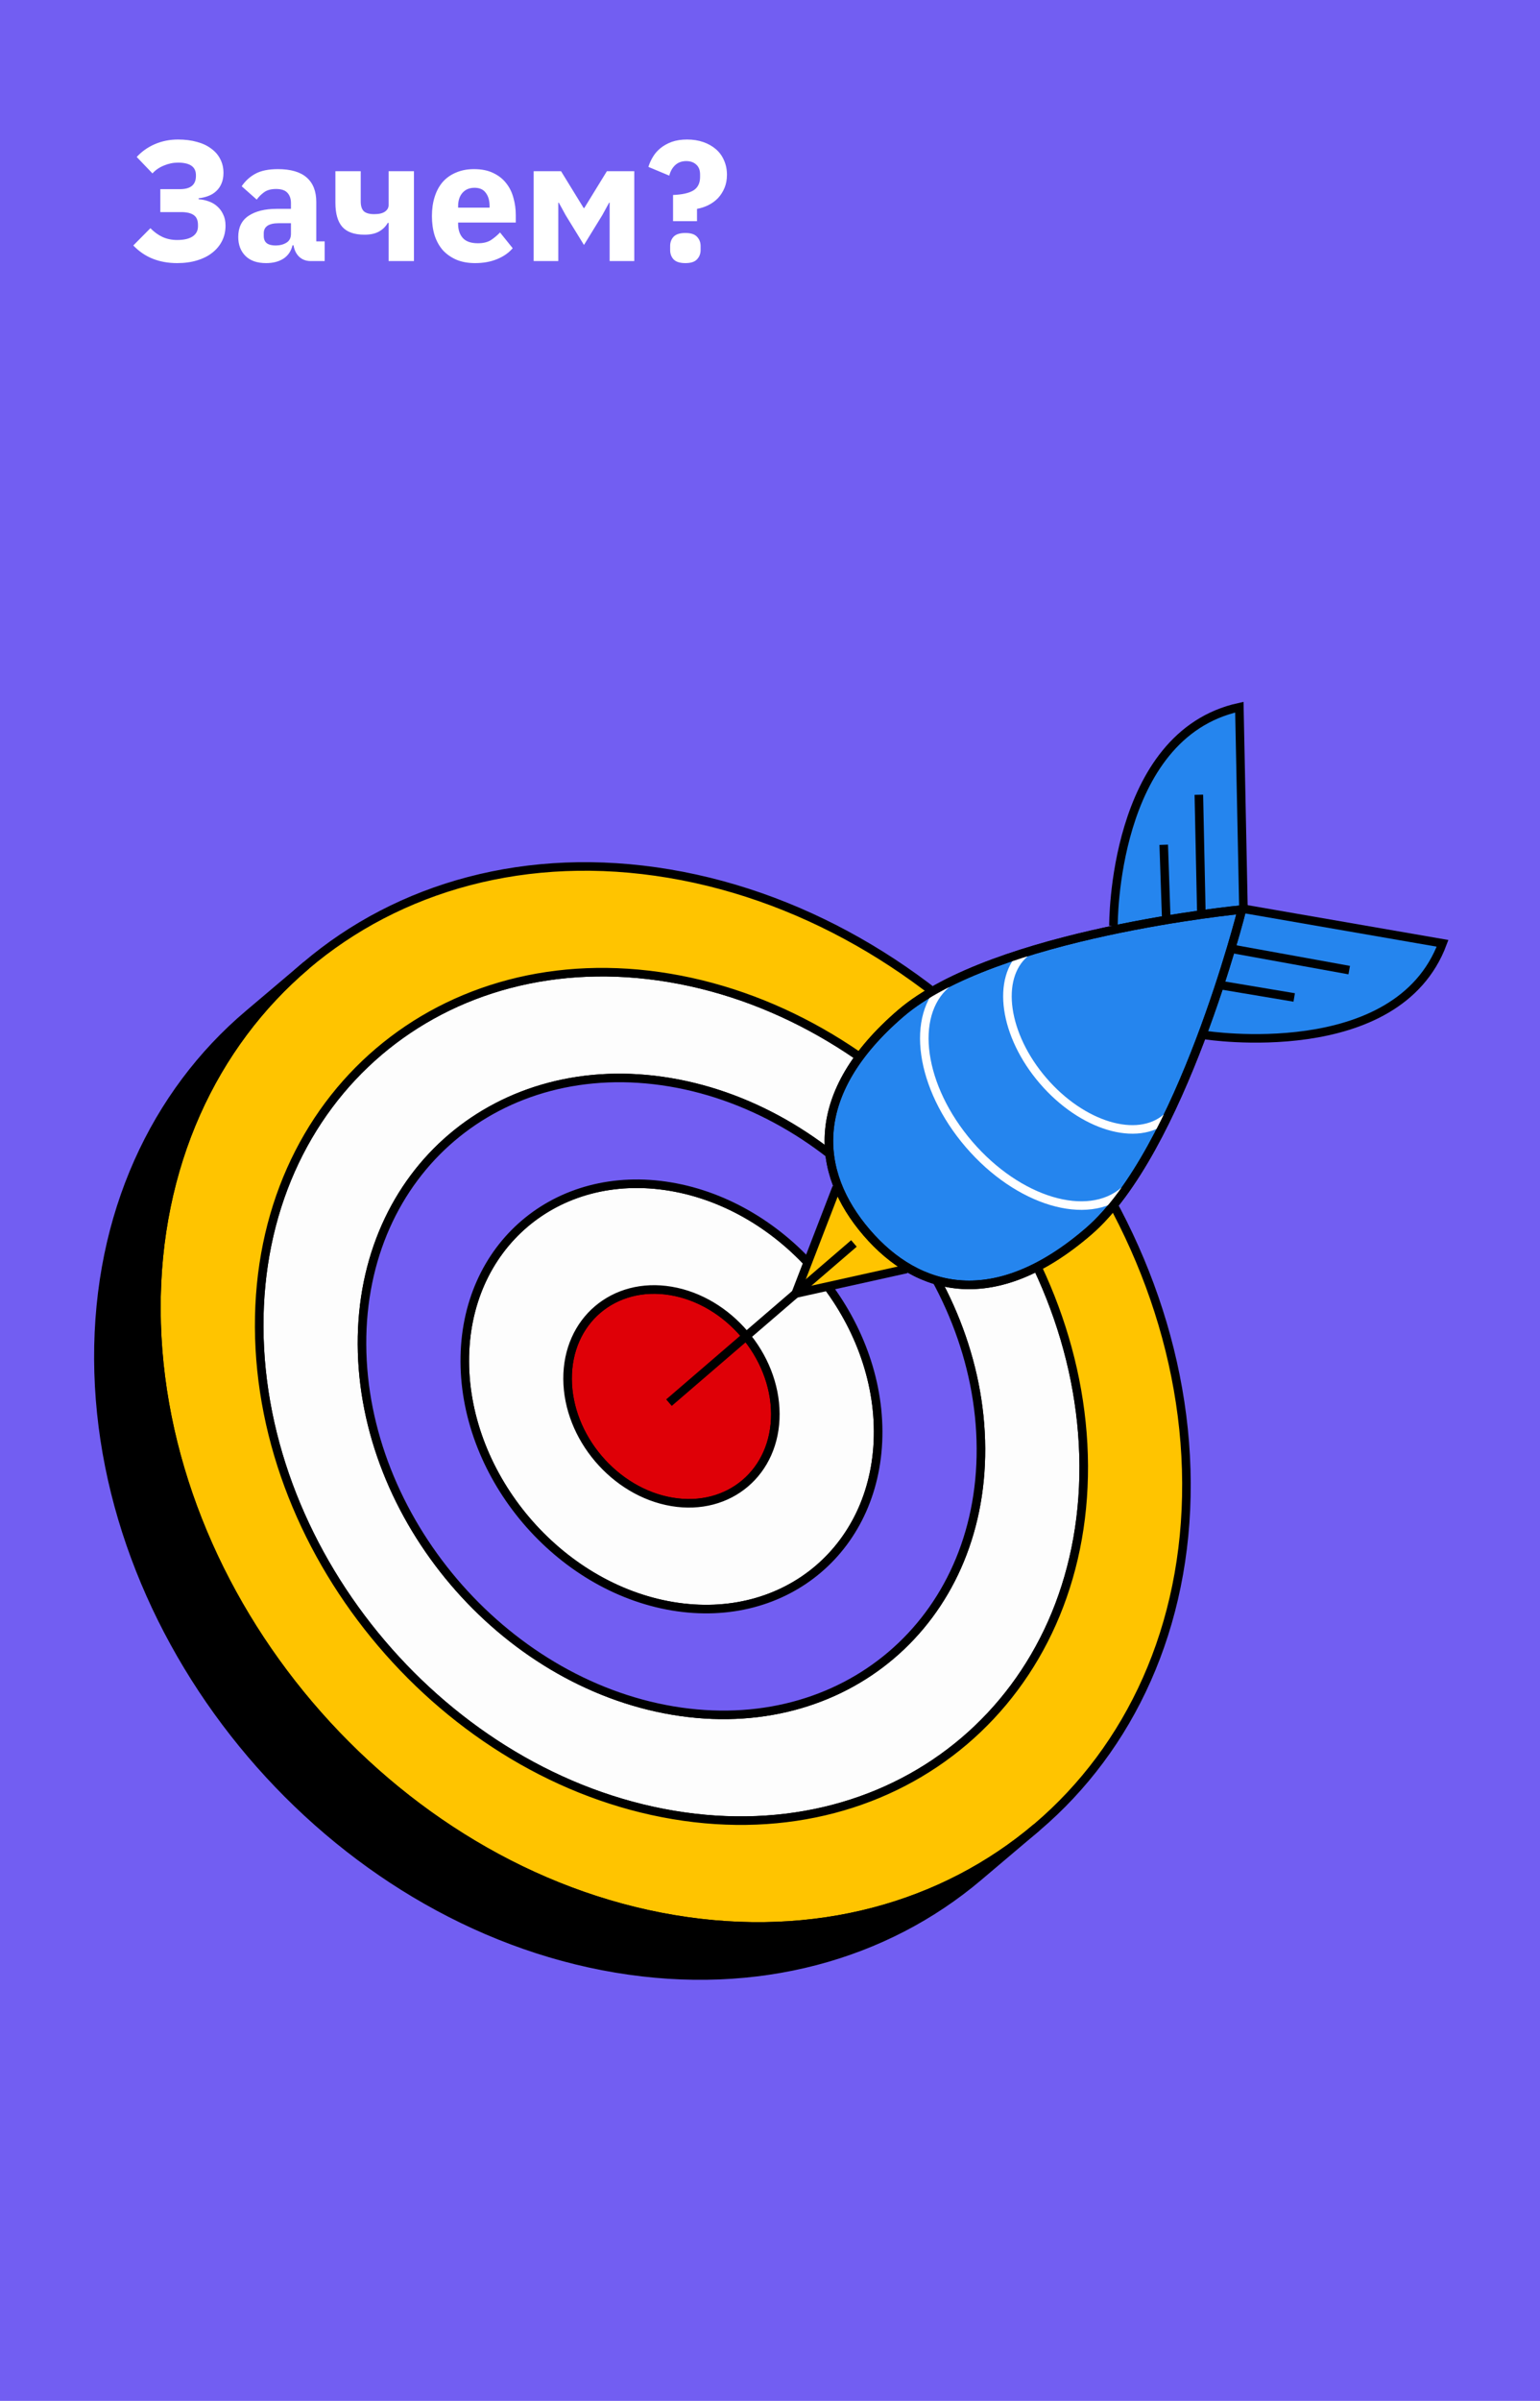 <?xml version="1.0" encoding="UTF-8"?> <svg xmlns="http://www.w3.org/2000/svg" width="360" height="561" viewBox="0 0 360 561" fill="none"> <rect width="360" height="561" fill="#725EF2"></rect> <path d="M41.4 61.48C39.347 61.48 37.467 61.147 35.76 60.48C34.053 59.813 32.52 58.773 31.16 57.36L35.16 53.32C36.013 54.2 36.947 54.88 37.96 55.36C39 55.84 40.147 56.08 41.4 56.08C43 56.08 44.213 55.8 45.04 55.24C45.867 54.68 46.28 53.893 46.28 52.88V52.56C46.28 51.493 45.96 50.733 45.32 50.28C44.68 49.8 43.68 49.56 42.32 49.56H37.48V44.2H42.08C44.56 44.2 45.8 43.173 45.8 41.12V40.92C45.8 38.973 44.4 38 41.6 38C40.48 38 39.387 38.227 38.32 38.68C37.253 39.107 36.36 39.72 35.64 40.52L31.96 36.68C33.133 35.4 34.547 34.4 36.2 33.68C37.88 32.96 39.68 32.6 41.6 32.6C43.253 32.6 44.733 32.787 46.04 33.16C47.347 33.507 48.453 34.027 49.36 34.72C50.293 35.387 51 36.2 51.48 37.16C51.987 38.12 52.24 39.2 52.24 40.4C52.24 41.36 52.08 42.2 51.76 42.92C51.467 43.613 51.053 44.2 50.52 44.68C50.013 45.16 49.4 45.533 48.68 45.8C47.987 46.067 47.24 46.24 46.44 46.32V46.56C47.24 46.613 48.013 46.773 48.76 47.04C49.533 47.307 50.2 47.693 50.76 48.2C51.347 48.707 51.813 49.333 52.16 50.08C52.533 50.827 52.72 51.707 52.72 52.72C52.72 54.027 52.453 55.213 51.92 56.28C51.387 57.347 50.627 58.267 49.64 59.04C48.68 59.813 47.493 60.413 46.08 60.84C44.693 61.267 43.133 61.48 41.4 61.48ZM72.616 61C71.549 61 70.656 60.667 69.936 60C69.243 59.333 68.803 58.44 68.616 57.32H68.376C68.056 58.68 67.349 59.72 66.256 60.44C65.163 61.133 63.816 61.48 62.216 61.48C60.109 61.48 58.496 60.92 57.376 59.8C56.256 58.68 55.696 57.2 55.696 55.36C55.696 53.147 56.496 51.507 58.096 50.44C59.723 49.347 61.923 48.8 64.696 48.8H68.016V47.48C68.016 46.467 67.749 45.667 67.216 45.08C66.683 44.467 65.789 44.16 64.536 44.16C63.363 44.16 62.429 44.413 61.736 44.92C61.043 45.427 60.469 46 60.016 46.64L56.496 43.52C57.349 42.267 58.416 41.293 59.696 40.6C61.003 39.88 62.763 39.52 64.976 39.52C67.963 39.52 70.203 40.173 71.696 41.48C73.189 42.787 73.936 44.693 73.936 47.2V56.4H75.896V61H72.616ZM64.416 57.36C65.403 57.36 66.243 57.147 66.936 56.72C67.656 56.293 68.016 55.6 68.016 54.64V52.16H65.136C62.816 52.16 61.656 52.947 61.656 54.52V55.12C61.656 55.893 61.896 56.467 62.376 56.84C62.856 57.187 63.536 57.36 64.416 57.36ZM90.846 52.08H90.646C90.166 52.933 89.473 53.613 88.566 54.12C87.686 54.6 86.566 54.84 85.206 54.84C82.833 54.84 81.1 54.227 80.006 53C78.94 51.773 78.406 49.893 78.406 47.36V40H84.326V47.08C84.326 48.12 84.566 48.88 85.046 49.36C85.553 49.813 86.366 50.04 87.486 50.04C88.606 50.04 89.446 49.84 90.006 49.44C90.566 49.04 90.846 48.533 90.846 47.92V40H96.766V61H90.846V52.08ZM111.051 61.48C109.451 61.48 108.025 61.227 106.771 60.72C105.518 60.187 104.451 59.453 103.571 58.52C102.718 57.56 102.065 56.4 101.611 55.04C101.185 53.68 100.971 52.16 100.971 50.48C100.971 48.827 101.185 47.333 101.611 46C102.038 44.64 102.665 43.48 103.491 42.52C104.345 41.56 105.385 40.827 106.611 40.32C107.838 39.787 109.238 39.52 110.811 39.52C112.545 39.52 114.025 39.813 115.251 40.4C116.505 40.987 117.518 41.773 118.291 42.76C119.091 43.747 119.665 44.893 120.011 46.2C120.385 47.48 120.571 48.827 120.571 50.24V52H107.091V52.32C107.091 53.707 107.465 54.813 108.211 55.64C108.958 56.44 110.131 56.84 111.731 56.84C112.958 56.84 113.958 56.6 114.731 56.12C115.505 55.613 116.225 55.013 116.891 54.32L119.851 58C118.918 59.093 117.691 59.947 116.171 60.56C114.678 61.173 112.971 61.48 111.051 61.48ZM110.931 43.88C109.731 43.88 108.785 44.28 108.091 45.08C107.425 45.853 107.091 46.893 107.091 48.2V48.52H114.451V48.16C114.451 46.88 114.158 45.853 113.571 45.08C113.011 44.28 112.131 43.88 110.931 43.88ZM124.752 40H131.152L136.432 48.6H136.592L141.872 40H148.272V61H142.512V47.36H142.392L140.792 50.28L136.512 57.24L132.232 50.28L130.632 47.36H130.512V61H124.752V40ZM157.336 51.68V45.56C159.442 45.48 161.016 45.133 162.056 44.52C163.122 43.88 163.656 42.813 163.656 41.32V40.76C163.656 39.747 163.349 38.973 162.736 38.44C162.149 37.907 161.376 37.64 160.416 37.64C159.376 37.64 158.509 37.96 157.816 38.6C157.149 39.24 156.696 40.053 156.456 41.04L151.576 39C151.816 38.2 152.162 37.427 152.616 36.68C153.069 35.907 153.656 35.227 154.376 34.64C155.122 34.027 156.002 33.533 157.016 33.16C158.056 32.787 159.256 32.6 160.616 32.6C162.002 32.6 163.269 32.8 164.416 33.2C165.562 33.6 166.549 34.16 167.376 34.88C168.202 35.6 168.829 36.467 169.256 37.48C169.709 38.493 169.936 39.613 169.936 40.84C169.936 41.96 169.749 42.973 169.376 43.88C169.002 44.787 168.496 45.587 167.856 46.28C167.216 46.947 166.469 47.493 165.616 47.92C164.762 48.347 163.869 48.64 162.936 48.8V51.68H157.336ZM160.216 61.48C158.936 61.48 158.016 61.187 157.456 60.6C156.922 60.013 156.656 59.293 156.656 58.44V57.48C156.656 56.627 156.922 55.907 157.456 55.32C158.016 54.733 158.936 54.44 160.216 54.44C161.496 54.44 162.402 54.733 162.936 55.32C163.496 55.907 163.776 56.627 163.776 57.48V58.44C163.776 59.293 163.496 60.013 162.936 60.6C162.402 61.187 161.496 61.48 160.216 61.48Z" fill="white"></path> <g clip-path="url(#clip0)"> <path d="M132.68 322.22C132.62 308.63 143.46 299.4 156.85 301.65C170.24 303.9 181.19 316.78 181.25 330.37C181.31 343.96 170.47 353.19 157.08 350.94C143.68 348.69 132.74 335.81 132.68 322.22Z" fill="#DF0007" stroke="black" stroke-width="2" stroke-miterlimit="10"></path> <path d="M60.59 310.12C60.34 256.2 103.37 219.58 156.51 228.5C209.65 237.42 253.09 288.54 253.33 342.46C253.57 396.38 210.54 433 157.4 424.08C104.27 415.17 60.83 364.04 60.59 310.12ZM229.31 338.43C229.12 297.96 196.52 259.58 156.63 252.88C116.73 246.19 84.43 273.68 84.62 314.15C84.8 354.63 117.4 393 157.3 399.7C197.2 406.39 229.49 378.91 229.31 338.43Z" fill="#FDFDFD" stroke="black" stroke-width="2" stroke-miterlimit="10"></path> <path d="M108.65 318.18C108.53 291.15 130.1 272.79 156.74 277.26C183.38 281.73 205.16 307.36 205.28 334.39C205.4 361.42 183.83 379.78 157.19 375.31C130.55 370.85 108.77 345.21 108.65 318.18ZM181.25 330.36C181.19 316.77 170.24 303.89 156.85 301.64C143.46 299.39 132.61 308.62 132.68 322.21C132.74 335.8 143.69 348.68 157.08 350.93C170.47 353.18 181.31 343.95 181.25 330.36Z" fill="#FDFDFD" stroke="black" stroke-width="2" stroke-miterlimit="10"></path> <path d="M36.56 306.09C36.25 238.73 90.02 192.99 156.4 204.13C222.78 215.27 277.04 279.13 277.35 346.49C277.66 413.85 223.9 459.6 157.52 448.47C91.14 437.33 36.87 373.45 36.56 306.09ZM253.34 342.46C253.09 288.54 209.66 237.42 156.52 228.5C103.38 219.58 60.35 256.2 60.59 310.12C60.84 364.04 104.27 415.16 157.41 424.08C210.55 433 253.59 396.38 253.34 342.46Z" fill="#FFC400" stroke="black" stroke-width="2" stroke-miterlimit="10"></path> <path d="M84.62 314.15C84.43 273.68 116.73 246.19 156.63 252.88C196.53 259.57 229.13 297.96 229.31 338.43C229.5 378.91 197.2 406.39 157.3 399.7C117.4 393 84.8 354.63 84.62 314.15ZM205.28 334.4C205.16 307.37 183.38 281.74 156.74 277.27C130.1 272.8 108.52 291.16 108.65 318.19C108.78 345.22 130.55 370.85 157.19 375.32C183.83 379.78 205.4 361.42 205.28 334.4Z" fill="#725EF2" stroke="black" stroke-width="2" stroke-miterlimit="10"></path> <path d="M157.52 448.46C91.14 437.33 36.87 373.45 36.56 306.09C36.41 272.32 49.84 243.99 71.64 225.53L58.08 237.01C36.28 255.46 22.85 283.8 23 317.57C23.31 384.93 77.58 448.81 143.97 459.94C177.07 465.49 207.03 456.9 228.71 438.54L242.27 427.06C220.58 445.43 190.62 454.02 157.52 448.46Z" fill="black" stroke="black" stroke-width="2" stroke-miterlimit="10"></path> <path d="M195.56 277.5L186.01 302.26L211.92 296.51" fill="#FFC400"></path> <path d="M195.56 277.5L186.01 302.26L211.92 296.51" stroke="black" stroke-width="2" stroke-miterlimit="10"></path> <path d="M290.67 211.93L289.72 165.24C259.93 171.75 260.29 216.32 260.29 216.32" fill="#2585EE"></path> <path d="M290.67 211.93L289.72 165.24C259.93 171.75 260.29 216.32 260.29 216.32" stroke="black" stroke-width="2" stroke-miterlimit="10"></path> <path d="M291.26 212.45L337.22 220.42C326.58 248.89 281.73 241.86 281.73 241.86" fill="#2585EE"></path> <path d="M291.26 212.45L337.22 220.42C326.58 248.89 281.73 241.86 281.73 241.86" stroke="black" stroke-width="2" stroke-miterlimit="10"></path> <path d="M199.62 290.55L156.38 327.75" stroke="black" stroke-width="2" stroke-miterlimit="10"></path> <path d="M254.41 287.78C232.67 306.48 214.7 302.08 202.59 288C190.48 273.92 188.81 255.49 210.55 236.79C232.29 218.09 290.33 212.52 290.33 212.52C290.33 212.52 276.15 269.08 254.41 287.78Z" fill="#2585EE" stroke="black" stroke-width="2" stroke-miterlimit="10"></path> <path d="M221.18 229.95C212.65 237.28 215.05 254.05 226.53 267.4C238.01 280.75 254.23 285.62 262.76 278.29" stroke="white" stroke-width="2" stroke-miterlimit="10"></path> <path d="M239.57 222.71C232.78 228.55 234.69 241.89 243.83 252.52C252.97 263.15 265.88 267.02 272.67 261.19" stroke="white" stroke-width="2" stroke-miterlimit="10"></path> <path d="M254.41 287.78C232.67 306.48 214.7 302.08 202.59 288C190.48 273.92 188.81 255.49 210.55 236.79C232.29 218.09 290.33 212.52 290.33 212.52C290.33 212.52 276.15 269.08 254.41 287.78Z" stroke="black" stroke-width="2" stroke-miterlimit="10"></path> <path d="M280.25 185.7L280.84 213.55" stroke="black" stroke-width="2" stroke-miterlimit="10"></path> <path d="M272.04 197.39L272.62 214.39" stroke="black" stroke-width="2" stroke-miterlimit="10"></path> <path d="M315.4 226.68L287.99 221.71" stroke="black" stroke-width="2" stroke-miterlimit="10"></path> <path d="M302.54 233.07L285.77 230.26" stroke="black" stroke-width="2" stroke-miterlimit="10"></path> </g> <defs> <clipPath id="clip0"> <rect width="316.59" height="298.61" fill="white" transform="translate(22 164)"></rect> </clipPath> </defs> </svg> 